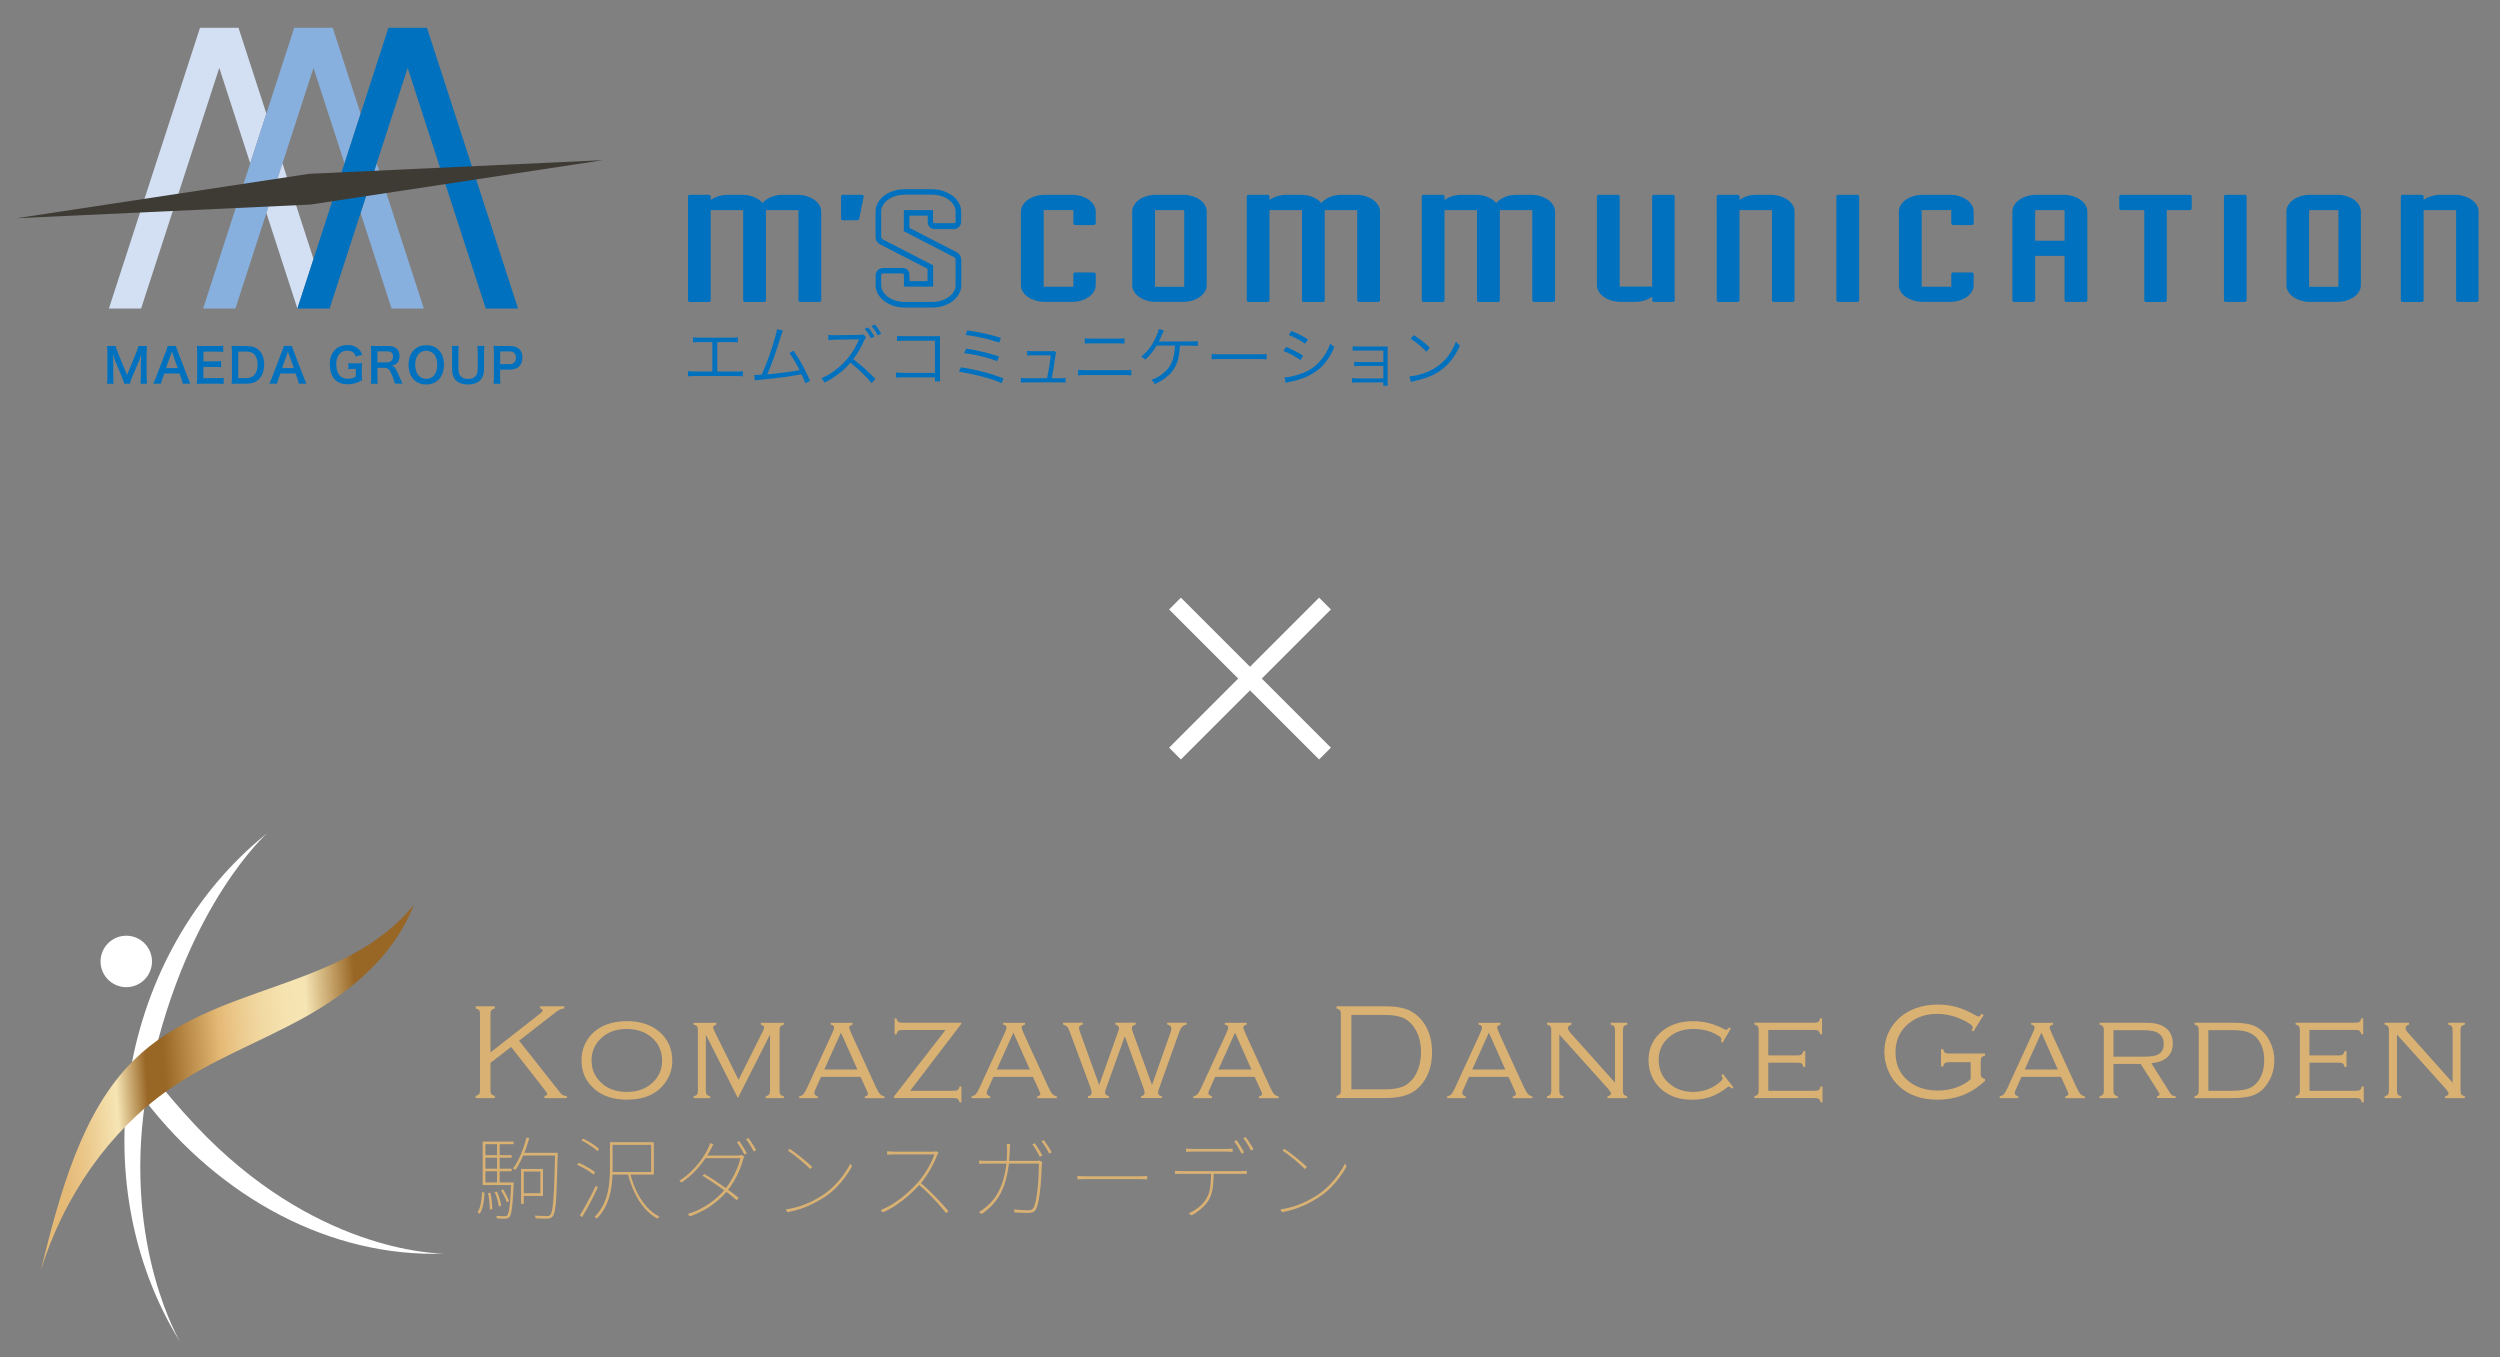 <?xml version="1.0" encoding="utf-8"?>
<!-- Generator: Adobe Illustrator 28.1.0, SVG Export Plug-In . SVG Version: 6.00 Build 0)  -->
<svg version="1.1" id="レイヤー_1" xmlns="http://www.w3.org/2000/svg" xmlns:xlink="http://www.w3.org/1999/xlink" x="0px"
	 y="0px" viewBox="0 0 450 244.28" style="enable-background:new 0 0 450 244.28;" xml:space="preserve">
<rect x="0" y="0" width="450" height="244.28" fill="#808080" stroke="none"/>
<style type="text/css">
	.st0{fill:#D3E0F3;}
	.st1{fill:#88B0DE;}
	.st2{fill:#0071BE;}
	.st3{fill:#3E3A34;}
	.st4{fill:none;stroke:#FFFFFF;stroke-width:3;stroke-miterlimit:10;}
	.st5{fill:#323333;}
	.st6{fill:#FFFFFF;}
	.st7{fill:url(#SVGID_1_);}
	.st8{fill:#D9B173;}
</style>
<g>
	<g>
		<polygon class="st0" points="42.93,5 36,5 19.6,55.54 25.4,55.54 39.47,12.22 45.04,29.4 47.95,20.46 		"/>
		<polygon class="st1" points="70.48,55.54 76.29,55.54 67.81,29.4 64.91,38.35 		"/>
		<polygon class="st1" points="59.89,5 52.96,5 36.56,55.54 42.37,55.54 56.43,12.22 62.01,29.41 64.91,20.46 		"/>
		<polygon class="st0" points="50.85,29.41 47.95,38.35 53.53,55.54 56.43,46.61 		"/>
		<polygon class="st2" points="76.85,5 69.92,5 56.43,46.61 53.53,55.54 59.33,55.54 73.38,12.22 87.44,55.54 93.25,55.54 		"/>
		<polygon class="st3" points="55.89,36.82 3,39.28 55.63,31.29 108.52,28.83 		"/>
	</g>
</g>
<g>
	<path class="st2" d="M147.69,54.27c-0.08,0.05-0.18,0.08-0.28,0.08h-3.3c-0.12,0-0.21-0.03-0.28-0.08
		c-0.07-0.06-0.11-0.12-0.11-0.19V37.82h-5.85v16.27c0,0.07-0.04,0.13-0.12,0.19c-0.08,0.05-0.17,0.08-0.29,0.08h-3.3
		c-0.12,0-0.21-0.03-0.28-0.08c-0.07-0.06-0.11-0.12-0.11-0.19V37.82h-5.84v16.27c0,0.07-0.04,0.13-0.12,0.19
		c-0.08,0.05-0.18,0.08-0.29,0.08h-3.3c-0.1,0-0.2-0.03-0.27-0.08c-0.08-0.06-0.11-0.12-0.11-0.19V35.33c0-0.07,0.03-0.13,0.11-0.19
		c0.08-0.06,0.17-0.08,0.27-0.08h3.3c0.12,0,0.21,0.02,0.29,0.08c0.07,0.06,0.12,0.13,0.12,0.19V36c0.4-0.29,0.87-0.52,1.41-0.69
		c0.53-0.17,1.12-0.25,1.76-0.25h2.39c0.8,0,1.53,0.13,2.2,0.4c0.67,0.27,1.18,0.63,1.55,1.09c0.4-0.46,0.93-0.82,1.57-1.09
		c0.65-0.27,1.38-0.4,2.19-0.4h2.43c0.61,0,1.18,0.08,1.71,0.23c0.53,0.16,0.99,0.38,1.4,0.65c0.4,0.28,0.72,0.6,0.94,0.97
		c0.23,0.37,0.34,0.76,0.34,1.18v15.99C147.82,54.15,147.78,54.21,147.69,54.27z"/>
	<path class="st2" d="M154.65,39.38c0,0.07-0.05,0.14-0.12,0.19c-0.09,0.05-0.18,0.08-0.28,0.08h-2.47c-0.1,0-0.19-0.03-0.27-0.08
		c-0.08-0.06-0.12-0.12-0.12-0.19v-4.05c0-0.07,0.04-0.13,0.12-0.19c0.08-0.06,0.17-0.08,0.27-0.08h3.26c0.12,0,0.22,0.02,0.31,0.08
		c0.09,0.06,0.13,0.13,0.13,0.19L154.65,39.38z"/>
	<path class="st2" d="M196.89,52.51c-0.23,0.37-0.54,0.69-0.93,0.96c-0.39,0.27-0.86,0.49-1.39,0.64c-0.53,0.16-1.1,0.23-1.7,0.23
		h-4.73c-0.6,0-1.16-0.07-1.69-0.23c-0.53-0.16-1-0.37-1.4-0.64c-0.4-0.27-0.71-0.59-0.94-0.95c-0.23-0.37-0.34-0.77-0.34-1.2V38.09
		c0-0.42,0.11-0.82,0.34-1.18c0.22-0.37,0.54-0.69,0.94-0.97c0.4-0.28,0.87-0.5,1.4-0.65c0.53-0.15,1.1-0.23,1.69-0.23h4.73
		c0.61,0,1.18,0.08,1.7,0.23c0.53,0.16,0.99,0.38,1.39,0.65c0.39,0.28,0.7,0.6,0.93,0.96c0.22,0.37,0.34,0.77,0.34,1.19v2.11
		c0,0.09-0.04,0.17-0.11,0.22c-0.07,0.06-0.17,0.09-0.28,0.09h-3.26c-0.11,0-0.21-0.03-0.28-0.09c-0.07-0.06-0.1-0.13-0.1-0.23
		v-2.38h-5.34v13.8h5.34v-2.3c0-0.07,0.03-0.13,0.1-0.19c0.07-0.06,0.17-0.08,0.28-0.08h3.26c0.11,0,0.21,0.03,0.28,0.08
		c0.07,0.05,0.11,0.12,0.11,0.19v1.99C197.23,51.75,197.11,52.15,196.89,52.51z"/>
	<path class="st2" d="M216.87,52.5c-0.23,0.37-0.54,0.69-0.92,0.96c-0.39,0.27-0.85,0.49-1.37,0.65s-1.09,0.23-1.7,0.23h-4.75
		c-0.61,0-1.18-0.07-1.7-0.23c-0.53-0.16-0.98-0.37-1.37-0.65c-0.39-0.27-0.7-0.59-0.92-0.96c-0.23-0.37-0.34-0.76-0.34-1.18V38.09
		c0-0.42,0.11-0.82,0.34-1.18c0.23-0.37,0.53-0.69,0.92-0.97c0.39-0.28,0.84-0.5,1.37-0.65c0.52-0.15,1.09-0.23,1.7-0.23h4.75
		c0.61,0,1.17,0.08,1.7,0.23c0.52,0.16,0.98,0.38,1.37,0.65c0.39,0.28,0.7,0.6,0.92,0.97c0.23,0.37,0.34,0.76,0.34,1.18v13.23
		C217.21,51.74,217.1,52.13,216.87,52.5z M213.16,37.82h-5.26v13.8h5.26V37.82z"/>
	<path class="st2" d="M248.26,54.27c-0.09,0.05-0.18,0.08-0.28,0.08h-3.3c-0.11,0-0.21-0.03-0.28-0.08
		c-0.07-0.06-0.11-0.12-0.11-0.19V37.82h-5.84v16.27c0,0.07-0.04,0.13-0.12,0.19c-0.08,0.05-0.17,0.08-0.29,0.08h-3.3
		c-0.11,0-0.21-0.03-0.28-0.08c-0.07-0.06-0.1-0.12-0.1-0.19V37.82h-5.85v16.27c0,0.07-0.04,0.13-0.11,0.19
		c-0.08,0.05-0.17,0.08-0.29,0.08h-3.3c-0.1,0-0.19-0.03-0.27-0.08c-0.08-0.06-0.12-0.12-0.12-0.19V35.33
		c0-0.07,0.04-0.13,0.12-0.19c0.08-0.06,0.17-0.08,0.27-0.08h3.3c0.12,0,0.21,0.02,0.29,0.08c0.08,0.06,0.11,0.13,0.11,0.19V36
		c0.4-0.29,0.87-0.52,1.41-0.69c0.54-0.17,1.12-0.25,1.76-0.25h2.39c0.8,0,1.54,0.13,2.21,0.4c0.67,0.27,1.18,0.63,1.54,1.09
		c0.4-0.46,0.93-0.82,1.57-1.09c0.65-0.27,1.39-0.4,2.2-0.4H244c0.61,0,1.18,0.08,1.71,0.23c0.53,0.16,1,0.38,1.4,0.65
		c0.4,0.28,0.72,0.6,0.95,0.97c0.22,0.37,0.34,0.76,0.34,1.18v15.99C248.39,54.15,248.35,54.21,248.26,54.27z"/>
	<path class="st2" d="M279.79,54.27c-0.09,0.05-0.18,0.08-0.28,0.08h-3.3c-0.12,0-0.21-0.03-0.29-0.08
		c-0.07-0.06-0.11-0.12-0.11-0.19V37.82h-5.84v16.27c0,0.07-0.04,0.13-0.12,0.19c-0.08,0.05-0.18,0.08-0.29,0.08h-3.31
		c-0.11,0-0.21-0.03-0.28-0.08c-0.07-0.06-0.11-0.12-0.11-0.19V37.82h-5.85v16.27c0,0.07-0.03,0.13-0.12,0.19
		c-0.08,0.05-0.17,0.08-0.29,0.08h-3.3c-0.1,0-0.19-0.03-0.27-0.08c-0.08-0.06-0.11-0.12-0.11-0.19V35.33
		c0-0.07,0.04-0.13,0.11-0.19c0.08-0.06,0.17-0.08,0.27-0.08h3.3c0.12,0,0.21,0.02,0.29,0.08c0.08,0.06,0.12,0.13,0.12,0.19V36
		c0.41-0.29,0.87-0.52,1.41-0.69c0.54-0.17,1.12-0.25,1.75-0.25h2.39c0.8,0,1.54,0.13,2.21,0.4c0.67,0.27,1.18,0.63,1.54,1.09
		c0.4-0.46,0.93-0.82,1.58-1.09c0.64-0.27,1.38-0.4,2.19-0.4h2.43c0.61,0,1.18,0.08,1.71,0.23c0.53,0.16,1,0.38,1.4,0.65
		c0.4,0.28,0.71,0.6,0.95,0.97c0.22,0.37,0.34,0.76,0.34,1.18v15.99C279.91,54.15,279.87,54.21,279.79,54.27z"/>
	<path class="st2" d="M301.34,54.27c-0.08,0.05-0.18,0.08-0.3,0.08h-3.26c-0.12,0-0.21-0.03-0.28-0.08c-0.07-0.06-0.1-0.12-0.1-0.19
		V53.4c-0.4,0.29-0.88,0.52-1.43,0.69c-0.55,0.17-1.12,0.25-1.72,0.25h-2.42c-0.61,0-1.18-0.07-1.72-0.23
		c-0.53-0.16-0.99-0.37-1.39-0.65c-0.39-0.27-0.71-0.59-0.93-0.96c-0.23-0.37-0.34-0.76-0.34-1.18V35.33c0-0.07,0.04-0.13,0.11-0.19
		c0.08-0.06,0.17-0.08,0.27-0.08h3.26c0.15,0,0.25,0.02,0.34,0.08c0.08,0.06,0.11,0.13,0.11,0.19v16.26h5.85V35.33
		c0-0.07,0.03-0.13,0.1-0.19c0.07-0.06,0.16-0.08,0.28-0.08h3.26c0.12,0,0.22,0.02,0.3,0.08c0.08,0.06,0.11,0.13,0.11,0.19v18.75
		C301.45,54.15,301.41,54.21,301.34,54.27z"/>
	<path class="st2" d="M322.88,54.27c-0.08,0.05-0.17,0.08-0.29,0.08h-3.25c-0.11,0-0.21-0.03-0.28-0.08
		c-0.07-0.06-0.11-0.12-0.11-0.19V37.82h-5.84v16.27c0,0.07-0.04,0.13-0.13,0.19c-0.09,0.05-0.19,0.08-0.31,0.08h-3.27
		c-0.1,0-0.19-0.03-0.27-0.08c-0.08-0.06-0.12-0.12-0.12-0.19V35.33c0-0.07,0.04-0.13,0.12-0.19c0.07-0.06,0.17-0.08,0.27-0.08h3.27
		c0.12,0,0.22,0.02,0.31,0.08c0.09,0.06,0.13,0.13,0.13,0.19V36c0.37-0.29,0.83-0.52,1.38-0.69c0.54-0.17,1.12-0.25,1.75-0.25h2.39
		c0.61,0,1.18,0.08,1.71,0.23c0.53,0.16,1,0.38,1.4,0.65c0.4,0.28,0.72,0.6,0.94,0.97c0.23,0.37,0.34,0.76,0.34,1.18v15.99
		C323,54.15,322.96,54.21,322.88,54.27z"/>
	<path class="st2" d="M334.53,54.27c-0.08,0.05-0.17,0.08-0.29,0.08h-3.3c-0.1,0-0.2-0.03-0.27-0.08c-0.08-0.06-0.12-0.12-0.12-0.19
		V35.33c0-0.07,0.04-0.13,0.12-0.19c0.08-0.06,0.17-0.08,0.27-0.08h3.3c0.12,0,0.21,0.02,0.29,0.08c0.08,0.06,0.12,0.13,0.12,0.19
		v18.75C334.65,54.15,334.61,54.21,334.53,54.27z"/>
	<path class="st2" d="M354.92,52.51c-0.23,0.37-0.54,0.69-0.93,0.96c-0.4,0.27-0.86,0.49-1.39,0.64c-0.53,0.16-1.09,0.23-1.7,0.23
		h-4.73c-0.6,0-1.16-0.07-1.69-0.23c-0.53-0.16-1-0.37-1.4-0.64c-0.41-0.27-0.72-0.59-0.94-0.95c-0.23-0.37-0.34-0.77-0.34-1.2
		V38.09c0-0.42,0.11-0.82,0.34-1.18c0.22-0.37,0.54-0.69,0.94-0.97c0.4-0.28,0.87-0.5,1.4-0.65c0.53-0.15,1.1-0.23,1.69-0.23h4.73
		c0.61,0,1.18,0.08,1.7,0.23c0.53,0.16,0.99,0.38,1.39,0.65c0.39,0.28,0.7,0.6,0.93,0.96c0.22,0.37,0.34,0.77,0.34,1.19v2.11
		c0,0.09-0.04,0.17-0.1,0.22c-0.07,0.06-0.17,0.09-0.29,0.09h-3.25c-0.12,0-0.21-0.03-0.28-0.09c-0.07-0.06-0.11-0.13-0.11-0.23
		v-2.38h-5.33v13.8h5.33v-2.3c0-0.07,0.04-0.13,0.11-0.19c0.07-0.06,0.17-0.08,0.28-0.08h3.25c0.12,0,0.21,0.03,0.29,0.08
		c0.07,0.05,0.1,0.12,0.1,0.19v1.99C355.26,51.75,355.15,52.15,354.92,52.51z"/>
	<path class="st2" d="M375.61,54.27c-0.07,0.05-0.17,0.08-0.29,0.08H372c-0.12,0-0.21-0.03-0.28-0.08c-0.07-0.06-0.1-0.12-0.1-0.19
		v-8.03h-5.29v8.03c0,0.07-0.05,0.13-0.14,0.19c-0.09,0.05-0.2,0.08-0.31,0.08h-3.26c-0.11,0-0.19-0.03-0.28-0.08
		c-0.08-0.06-0.11-0.12-0.11-0.19V38.09c0-0.42,0.11-0.82,0.34-1.18c0.23-0.37,0.54-0.69,0.94-0.97c0.39-0.28,0.86-0.5,1.39-0.65
		c0.53-0.15,1.1-0.23,1.71-0.23h4.73c0.61,0,1.18,0.08,1.71,0.23c0.53,0.16,0.99,0.38,1.39,0.65c0.4,0.28,0.71,0.6,0.94,0.97
		c0.23,0.37,0.34,0.76,0.34,1.18v15.99C375.71,54.15,375.68,54.21,375.61,54.27z M371.62,37.82h-5.29v5.51h5.29V37.82z"/>
	<path class="st2" d="M394.4,37.73c-0.08,0.06-0.17,0.09-0.28,0.09h-4.1v16.27c0,0.07-0.03,0.13-0.11,0.19
		c-0.07,0.05-0.17,0.08-0.3,0.08h-3.25c-0.12,0-0.21-0.03-0.28-0.08c-0.07-0.06-0.11-0.12-0.11-0.19V37.82h-4.1
		c-0.1,0-0.2-0.03-0.28-0.09c-0.08-0.06-0.13-0.13-0.13-0.21v-2.18c0-0.07,0.04-0.13,0.13-0.19c0.08-0.06,0.18-0.08,0.28-0.08h12.25
		c0.1,0,0.2,0.02,0.28,0.08c0.07,0.06,0.11,0.13,0.11,0.19v2.18C394.51,37.6,394.47,37.67,394.4,37.73z"/>
	<path class="st2" d="M404.28,54.27c-0.08,0.05-0.18,0.08-0.29,0.08h-3.3c-0.11,0-0.19-0.03-0.27-0.08
		c-0.08-0.06-0.11-0.12-0.11-0.19V35.33c0-0.07,0.04-0.13,0.11-0.19c0.08-0.06,0.17-0.08,0.27-0.08h3.3c0.11,0,0.21,0.02,0.29,0.08
		c0.08,0.06,0.11,0.13,0.11,0.19v18.75C404.39,54.15,404.36,54.21,404.28,54.27z"/>
	<path class="st2" d="M424.62,52.5c-0.22,0.37-0.54,0.69-0.92,0.96c-0.39,0.27-0.85,0.49-1.37,0.65c-0.52,0.16-1.09,0.23-1.7,0.23
		h-4.75c-0.61,0-1.18-0.07-1.7-0.23c-0.52-0.16-0.98-0.37-1.37-0.65c-0.39-0.27-0.69-0.59-0.92-0.96c-0.23-0.37-0.34-0.76-0.34-1.18
		V38.09c0-0.42,0.11-0.82,0.34-1.18c0.23-0.37,0.53-0.69,0.92-0.97c0.39-0.28,0.85-0.5,1.37-0.65c0.53-0.15,1.09-0.23,1.7-0.23h4.75
		c0.61,0,1.17,0.08,1.7,0.23c0.52,0.16,0.98,0.38,1.37,0.65c0.38,0.28,0.7,0.6,0.92,0.97c0.22,0.37,0.34,0.76,0.34,1.18v13.23
		C424.96,51.74,424.84,52.13,424.62,52.5z M420.91,37.82h-5.27v13.8h5.27V37.82z"/>
	<path class="st2" d="M446.03,54.27c-0.08,0.05-0.17,0.08-0.29,0.08h-3.25c-0.12,0-0.21-0.03-0.28-0.08
		c-0.07-0.06-0.11-0.12-0.11-0.19V37.82h-5.85v16.27c0,0.07-0.04,0.13-0.13,0.19c-0.09,0.05-0.19,0.08-0.31,0.08h-3.27
		c-0.1,0-0.19-0.03-0.27-0.08c-0.08-0.06-0.12-0.12-0.12-0.19V35.33c0-0.07,0.04-0.13,0.12-0.19c0.08-0.06,0.17-0.08,0.27-0.08h3.27
		c0.12,0,0.22,0.02,0.31,0.08c0.09,0.06,0.13,0.13,0.13,0.19V36c0.37-0.29,0.84-0.52,1.38-0.69c0.54-0.17,1.12-0.25,1.75-0.25h2.39
		c0.6,0,1.17,0.08,1.7,0.23c0.53,0.16,1,0.38,1.4,0.65c0.39,0.28,0.71,0.6,0.93,0.97c0.23,0.37,0.34,0.76,0.34,1.18v15.99
		C446.15,54.15,446.11,54.21,446.03,54.27z"/>
	<g>
		<path class="st2" d="M172.16,45.38c-0.95-0.49-8.47-4.37-8.47-4.37v-2.2h3.26h0.04c0,0,0,0.07,0,1.07c0,0.99,0.63,1.37,1.37,1.37
			c0.73,0,2.49,0,3.32,0c0.83,0,1.33-0.72,1.33-1.33v-1.83c0-0.6-0.17-1.19-0.49-1.7c-0.3-0.48-0.69-0.9-1.19-1.25
			c0,0-1.06-0.63-1.67-0.81c-0.63-0.18-1.29-0.27-1.99-0.27h-4.75c-0.7,0-1.36,0.09-1.98,0.27c-0.62,0.19-1.18,0.45-1.66,0.8
			c-0.49,0.35-0.89,0.77-1.19,1.25c-0.32,0.52-0.5,1.12-0.49,1.71c0,0,0,3.83,0,4.55c0,0.72,0.44,1.15,0.82,1.35
			c0.38,0.2,8.54,4.39,8.54,4.39v2.22h-3.26c0,0,0-0.53,0-1.09c0-0.57-0.23-1.27-1.35-1.27c-1.12,0-2.27,0-3.33,0
			c-1.07,0-1.41,0.9-1.41,1.27v1.82c-0.01,0.6,0.17,1.2,0.49,1.71c0.31,0.5,0.72,0.92,1.2,1.26c0.49,0.34,1.05,0.6,1.65,0.79l0.01,0
			c0.63,0.19,1.29,0.27,1.98,0.27h4.75c0.69,0,1.36-0.08,1.99-0.27c0.62-0.19,1.17-0.45,1.66-0.79c0.49-0.34,0.89-0.77,1.2-1.25
			l0-0.01c0.32-0.51,0.49-1.1,0.49-1.71c0,0,0-4.13,0-4.33C173.01,46.78,173.11,45.87,172.16,45.38z M172.01,51.32
			c0,0.42-0.11,0.82-0.34,1.19c-0.23,0.37-0.53,0.69-0.92,0.96c-0.39,0.27-0.84,0.49-1.36,0.65c-0.52,0.16-1.09,0.23-1.7,0.23h-4.75
			c-0.61,0-1.17-0.07-1.7-0.23c-0.52-0.16-0.98-0.37-1.37-0.65c-0.38-0.28-0.69-0.6-0.92-0.97c-0.23-0.37-0.34-0.76-0.34-1.19v-1.82
			c0-0.09,0.04-0.16,0.13-0.21c0.09-0.05,0.18-0.07,0.28-0.07h3.26c0.11,0,0.22,0.02,0.3,0.07c0.08,0.05,0.13,0.12,0.13,0.21v2.1
			h5.26v-3.83l-9.08-4.67c-0.07-0.05-0.13-0.12-0.19-0.21c-0.06-0.08-0.09-0.17-0.09-0.25v-4.55c0-0.42,0.11-0.82,0.34-1.18
			c0.23-0.37,0.54-0.69,0.92-0.97c0.39-0.28,0.85-0.5,1.37-0.66c0.53-0.15,1.09-0.23,1.7-0.23h4.75c0.61,0,1.18,0.08,1.7,0.23
			c0.52,0.16,0.98,0.38,1.36,0.66c0.4,0.28,0.69,0.6,0.92,0.97c0.23,0.37,0.34,0.77,0.34,1.18v1.83c0,0.18-0.13,0.27-0.39,0.27
			h-3.26c-0.11,0-0.21-0.02-0.29-0.07c-0.08-0.05-0.12-0.12-0.12-0.19v-2.1h-5.26v3.8l9.01,4.65c0.21,0.12,0.31,0.28,0.31,0.47
			V51.32z"/>
	</g>
</g>
<g>
	<path class="st2" d="M129.11,66.88h3.21c0.72,0,0.97-0.01,1.4-0.07v0.93c-0.41-0.05-0.75-0.06-1.39-0.06h-7.11
		c-0.62,0-0.97,0.01-1.38,0.06V66.8c0.43,0.06,0.68,0.07,1.39,0.07h2.99v-5.3h-2.08c-0.65,0-0.98,0.01-1.39,0.06v-0.92
		c0.42,0.06,0.71,0.07,1.4,0.07h5.26c0.69,0,0.98-0.01,1.4-0.07v0.92c-0.41-0.05-0.74-0.06-1.39-0.06h-2.31V66.88z"/>
	<path class="st2" d="M140.92,59.52c-0.12,0.23-0.2,0.47-0.32,0.86c-0.87,2.87-1.69,5.17-2.49,7c1.59-0.11,4.41-0.48,5.82-0.75
		c-0.63-1.26-1.26-2.29-1.84-3.1l0.74-0.41c0.96,1.32,2.16,3.48,2.98,5.41l-0.84,0.45c-0.26-0.68-0.43-1.07-0.71-1.62
		c-2.01,0.4-4.39,0.72-7.36,0.99c-0.45,0.04-0.79,0.08-1.02,0.13l-0.12-0.99c0.28,0.01,0.28,0.01,0.33,0.01
		c0.08,0,0.74-0.04,1.02-0.06c0.74-1.68,1.22-2.95,1.81-4.74c0.59-1.81,0.85-2.77,0.95-3.45L140.92,59.52z"/>
	<path class="st2" d="M156.89,68.98c-0.95-1.2-2.3-2.5-3.83-3.7c-0.84,0.97-1.42,1.51-2.29,2.14c-0.83,0.61-1.46,0.99-2.35,1.45
		c-0.19-0.37-0.29-0.5-0.59-0.79c0.92-0.37,1.51-0.71,2.43-1.39c1.92-1.41,3.4-3.29,4.27-5.4c0.02-0.07,0.04-0.08,0.06-0.14
		c0.02-0.04,0.02-0.04,0.04-0.08c-0.11,0.01-0.14,0.01-0.29,0.01l-4,0.06c-0.54,0.01-0.89,0.04-1.23,0.1l-0.02-0.97
		c0.32,0.06,0.54,0.07,0.95,0.07c0.04,0,0.14,0,0.31,0l4.27-0.06c0.42,0,0.56-0.02,0.77-0.1l0.5,0.53c-0.12,0.13-0.2,0.28-0.34,0.57
		c-0.67,1.48-1.23,2.44-1.98,3.36c1.57,1.2,2.62,2.14,3.99,3.58L156.89,68.98z M156.26,58.94c0.49,0.57,0.72,0.91,1.14,1.64
		l-0.63,0.31c-0.34-0.65-0.66-1.14-1.14-1.69L156.26,58.94z M157.48,58.42c0.49,0.57,0.72,0.91,1.14,1.64l-0.63,0.31
		c-0.33-0.65-0.66-1.14-1.14-1.68L157.48,58.42z"/>
	<path class="st2" d="M162.56,67.93c-0.97,0.01-0.97,0.01-1.28,0.05v-0.95c0.4,0.07,0.56,0.08,1.31,0.08h5.7v-5.78h-5.45
		c-0.72,0-0.97,0.01-1.38,0.06v-0.96c0.42,0.07,0.6,0.08,1.38,0.08h5.75c0.16,0,0.32-0.01,0.62-0.02c-0.02,0.3-0.02,0.5-0.02,0.93
		v6.13c0,0.44,0.02,0.87,0.06,1.09h-0.96v-0.72H162.56z"/>
	<path class="st2" d="M172.98,66.11c3.03,0.49,5.11,1.04,7.65,2l-0.34,0.87c-1.13-0.53-2.11-0.85-4.06-1.34
		c-1.45-0.36-2.42-0.55-3.62-0.73L172.98,66.11z M173.91,62.75c2.01,0.31,3.77,0.73,5.9,1.4l-0.31,0.86
		c-1.69-0.65-3.8-1.16-5.94-1.46L173.91,62.75z M174.13,59.48c1.99,0.26,3.82,0.66,6.03,1.32l-0.31,0.87
		c-1.57-0.57-4.08-1.15-6.07-1.39L174.13,59.48z"/>
	<path class="st2" d="M190.72,68.08c0.56,0,0.77-0.01,1.08-0.07v0.87c-0.29-0.05-0.6-0.06-1.09-0.06h-5.87
		c-0.51,0-0.8,0.01-1.09,0.06v-0.87c0.32,0.06,0.51,0.07,1.08,0.07h3.64c0.28-1.28,0.55-3.04,0.66-4.12h-3.2
		c-0.68,0-0.74,0-1.05,0.05v-0.86c0.29,0.05,0.6,0.07,1.07,0.07h3.21c0.29,0,0.4-0.01,0.56-0.08l0.4,0.35
		c-0.1,0.2-0.11,0.24-0.19,0.84c-0.28,1.9-0.37,2.5-0.62,3.76H190.72z"/>
	<path class="st2" d="M194.06,66.56c0.43,0.06,0.68,0.07,1.39,0.07h6.79c0.71,0,0.96-0.01,1.39-0.07v1.01
		c-0.4-0.05-0.74-0.06-1.38-0.06h-6.81c-0.63,0-0.97,0.01-1.38,0.06V66.56z M195.27,60.88c0.4,0.06,0.66,0.07,1.28,0.07h4.57
		c0.62,0,0.89-0.01,1.28-0.07v0.97c-0.36-0.04-0.68-0.05-1.27-0.05h-4.6c-0.59,0-0.91,0.01-1.27,0.05V60.88z"/>
	<path class="st2" d="M212.39,62.22c-0.13,1.76-0.26,2.48-0.65,3.36c-0.43,0.98-1.11,1.82-2.05,2.51c-0.5,0.37-0.97,0.63-1.84,1.07
		c-0.17-0.37-0.28-0.51-0.59-0.77c1.04-0.39,1.8-0.85,2.53-1.56c1.1-1.05,1.6-2.39,1.71-4.62h-3.3c-0.68,1.09-1.22,1.75-2.08,2.54
		c-0.22-0.28-0.32-0.36-0.71-0.56c1.1-0.87,1.89-1.89,2.56-3.3c0.36-0.77,0.51-1.19,0.61-1.68l0.91,0.29
		c-0.11,0.22-0.14,0.28-0.3,0.66c-0.28,0.63-0.48,1.08-0.62,1.31c0.19-0.01,0.19-0.01,5.57-0.01c0.75,0,0.98-0.01,1.47-0.07v0.87
		c-0.32-0.02-0.32-0.02-1.48-0.04H212.39z"/>
	<path class="st2" d="M218.1,63.7c0.35,0.06,0.67,0.07,1.48,0.07h6.96c0.89,0,1.08-0.01,1.45-0.06v0.97
		c-0.38-0.04-0.66-0.05-1.46-0.05h-6.94c-0.87,0-1.13,0.01-1.48,0.05V63.7z"/>
	<path class="st2" d="M231.51,62.45c1.14,0.47,2,0.91,3.04,1.57l-0.47,0.8c-0.87-0.63-1.96-1.23-3.05-1.64L231.51,62.45z
		 M231.2,67.92c0.78,0,2.02-0.29,3.22-0.74c1.48-0.56,2.62-1.41,3.59-2.67c0.67-0.87,1.07-1.63,1.44-2.68
		c0.3,0.31,0.42,0.42,0.74,0.63c-1.04,2.49-2.5,4.12-4.61,5.16c-0.84,0.42-2.05,0.83-3.03,1.03c-0.19,0.04-0.41,0.08-0.65,0.13
		c-0.24,0.05-0.29,0.07-0.47,0.13L231.2,67.92z M232.45,59.58c1.17,0.48,1.95,0.87,2.97,1.51l-0.49,0.8
		c-0.83-0.61-2.07-1.28-2.95-1.58L232.45,59.58z"/>
	<path class="st2" d="M244.4,68.84c-0.65,0-0.74,0-1.04,0.05v-0.84c0.29,0.05,0.6,0.07,1.04,0.07h4.6v-2.25h-4.21
		c-0.63,0-0.73,0-1.03,0.05V65.1c0.29,0.05,0.57,0.07,1.04,0.07h4.2v-2.08h-4.48c-0.63,0-0.74,0-1.04,0.05v-0.83
		c0.29,0.05,0.57,0.07,1.04,0.07h4.45c0.38,0,0.6-0.01,0.81-0.02c-0.01,0.31-0.01,0.5-0.01,0.92v5.41c0,0.38,0.01,0.54,0.05,0.74
		h-0.83v-0.6H244.4z"/>
	<path class="st2" d="M253.71,67.75c0.93-0.04,2.37-0.41,3.48-0.92c2.31-1.03,3.92-2.79,4.88-5.33c0.28,0.37,0.39,0.48,0.73,0.71
		c-0.96,2.08-2.07,3.48-3.65,4.57c-1.23,0.84-2.47,1.33-4.47,1.78c-0.32,0.07-0.42,0.1-0.72,0.19L253.71,67.75z M254.48,60.33
		c1.28,0.81,2.02,1.4,2.89,2.25l-0.62,0.74c-0.86-0.93-1.81-1.71-2.85-2.35L254.48,60.33z"/>
</g>
<g>
	<path class="st2" d="M22.35,69.06c-0.04-0.27-0.18-0.67-0.38-1.15l-1.23-2.93c-0.16-0.38-0.24-0.61-0.43-1.3
		c0.03,0.45,0.07,1.15,0.07,1.34v2.8c0,0.59,0.02,0.91,0.07,1.25h-1.19c0.05-0.34,0.07-0.67,0.07-1.25v-4.28
		c0-0.55-0.02-0.91-0.07-1.26h1.56c0.06,0.3,0.17,0.66,0.32,1.01l1.73,4.23l1.72-4.23c0.17-0.42,0.25-0.69,0.31-1.01h1.57
		c-0.05,0.41-0.07,0.69-0.07,1.26v4.28c0,0.62,0.02,0.93,0.07,1.25h-1.19c0.05-0.35,0.07-0.66,0.07-1.25v-2.83
		c0.03-0.74,0.06-1.18,0.07-1.3c-0.11,0.46-0.27,0.94-0.39,1.25l-1.28,3c-0.17,0.4-0.32,0.88-0.38,1.13H22.35z"/>
	<path class="st2" d="M32.89,69.06c-0.05-0.28-0.14-0.65-0.24-0.9l-0.34-0.93h-2.73l-0.34,0.93c-0.15,0.41-0.19,0.54-0.26,0.9h-1.4
		c0.13-0.23,0.3-0.61,0.45-1.01l1.88-4.92c0.16-0.43,0.23-0.64,0.27-0.86h1.48c0.04,0.2,0.09,0.34,0.29,0.86l1.89,4.92
		c0.21,0.55,0.32,0.78,0.43,1.01H32.89z M31.09,63.73c-0.03-0.09-0.06-0.2-0.15-0.48c-0.14,0.4-0.14,0.4-0.16,0.48l-0.89,2.52H32
		L31.09,63.73z"/>
	<path class="st2" d="M40.26,69.12c-0.31-0.04-0.58-0.06-1.1-0.06H36.5c-0.51,0-0.74,0.01-1.08,0.03c0.05-0.34,0.07-0.62,0.07-1.13
		v-4.61c0-0.44-0.02-0.7-0.07-1.1c0.34,0.02,0.56,0.03,1.08,0.03h2.58c0.43,0,0.71-0.02,1.1-0.06v1.13c-0.32-0.04-0.6-0.06-1.1-0.06
		h-2.46v1.76h2.07c0.44,0,0.73-0.02,1.11-0.06v1.12c-0.35-0.05-0.58-0.06-1.11-0.06h-2.08v2.01h2.56c0.48,0,0.72-0.02,1.09-0.06
		V69.12z"/>
	<path class="st2" d="M41.75,63.36c0-0.48-0.02-0.73-0.07-1.11c0.34,0.02,0.55,0.03,1.08,0.03h1.54c1.07,0,1.76,0.22,2.3,0.75
		c0.62,0.59,0.95,1.48,0.95,2.58c0,1.16-0.34,2.08-1.01,2.71c-0.55,0.51-1.23,0.74-2.23,0.74h-1.55c-0.52,0-0.73,0.01-1.08,0.03
		c0.05-0.35,0.07-0.61,0.07-1.13V63.36z M44.24,68.06c0.7,0,1.15-0.16,1.51-0.55c0.41-0.43,0.62-1.09,0.62-1.89
		c0-0.81-0.2-1.42-0.59-1.83c-0.35-0.37-0.79-0.51-1.54-0.51h-1.36v4.78H44.24z"/>
	<path class="st2" d="M53.78,69.06c-0.05-0.28-0.14-0.65-0.24-0.9l-0.34-0.93h-2.73l-0.34,0.93c-0.15,0.41-0.19,0.54-0.26,0.9h-1.4
		c0.13-0.23,0.3-0.61,0.45-1.01l1.88-4.92c0.16-0.43,0.23-0.64,0.27-0.86h1.48c0.04,0.2,0.09,0.34,0.29,0.86l1.89,4.92
		c0.21,0.55,0.32,0.78,0.43,1.01H53.78z M51.98,63.73c-0.03-0.09-0.06-0.2-0.15-0.48c-0.14,0.4-0.14,0.4-0.16,0.48l-0.89,2.52h2.12
		L51.98,63.73z"/>
	<path class="st2" d="M65.13,67.31c0,0.5,0.01,0.73,0.06,1.11c-0.61,0.33-0.91,0.47-1.36,0.59c-0.38,0.1-0.84,0.16-1.25,0.16
		c-1.07,0-1.88-0.33-2.42-0.98c-0.52-0.61-0.8-1.54-0.8-2.59c0-1.36,0.48-2.4,1.36-2.99c0.53-0.35,1.11-0.5,1.89-0.5
		c0.78,0,1.48,0.26,1.96,0.73c0.3,0.29,0.45,0.54,0.63,1.01l-1.17,0.32c-0.28-0.78-0.69-1.05-1.57-1.05c-0.5,0-0.97,0.19-1.3,0.52
		c-0.43,0.44-0.63,1.07-0.63,1.94c0,0.88,0.2,1.54,0.58,2c0.35,0.41,0.81,0.59,1.48,0.59c0.58,0,1.01-0.11,1.45-0.38v-1.39h-0.46
		c-0.44,0-0.61,0.01-0.87,0.05v-1.1c0.31,0.04,0.49,0.05,1.02,0.05h0.44c0.39,0,0.64-0.01,1.01-0.03c-0.04,0.32-0.06,0.58-0.06,1.06
		V67.31z"/>
	<path class="st2" d="M71.07,69.06c-0.02-0.2-0.16-0.64-0.44-1.36c-0.46-1.18-0.76-1.49-1.42-1.49h-1.27v1.74
		c0,0.51,0.02,0.78,0.07,1.12h-1.27c0.05-0.36,0.07-0.59,0.07-1.11v-4.6c0-0.45-0.02-0.71-0.07-1.11c0.36,0.02,0.62,0.03,1.09,0.03
		h2.05c1.3,0,2.04,0.65,2.04,1.77c0,0.55-0.14,0.97-0.44,1.27c-0.24,0.25-0.46,0.36-0.95,0.49c0.54,0.17,0.7,0.41,1.54,2.4
		c0.07,0.15,0.28,0.61,0.4,0.84H71.07z M69.66,65.23c0.32,0,0.61-0.11,0.81-0.31c0.18-0.18,0.27-0.43,0.27-0.75
		c0-0.61-0.35-0.93-1.05-0.93h-1.75v1.99H69.66z"/>
	<path class="st2" d="M78.95,62.99c0.62,0.62,0.96,1.55,0.96,2.66c0,2.16-1.25,3.56-3.19,3.56s-3.18-1.39-3.18-3.56
		c0-1.1,0.34-2.05,0.97-2.66c0.59-0.58,1.3-0.85,2.2-0.85C77.65,62.14,78.37,62.41,78.95,62.99z M78.71,65.65
		c0-0.86-0.24-1.55-0.67-1.99c-0.35-0.34-0.8-0.52-1.31-0.52c-1.23,0-2,0.97-2,2.52c0,0.85,0.25,1.57,0.69,2.01
		c0.35,0.34,0.8,0.52,1.32,0.52C77.96,68.19,78.71,67.22,78.71,65.65z"/>
	<path class="st2" d="M87.2,62.27c-0.05,0.32-0.07,0.62-0.07,1.16v3.03c0,1.77-1.05,2.75-2.91,2.75c-0.95,0-1.73-0.29-2.2-0.8
		c-0.44-0.47-0.64-1.11-0.64-1.96v-3.01c0-0.53-0.02-0.86-0.07-1.17h1.27c-0.05,0.29-0.07,0.61-0.07,1.17v3.01
		c0,1.15,0.6,1.76,1.75,1.76c1.14,0,1.73-0.61,1.73-1.77v-3c0-0.55-0.02-0.85-0.07-1.17H87.2z"/>
	<path class="st2" d="M88.83,69.06c0.05-0.34,0.07-0.64,0.07-1.1v-4.61c0-0.41-0.02-0.72-0.07-1.1c0.37,0.02,0.63,0.03,1.08,0.03
		h1.78c0.83,0,1.41,0.2,1.82,0.61c0.35,0.34,0.53,0.85,0.53,1.47c0,0.65-0.2,1.18-0.57,1.57c-0.42,0.42-1,0.61-1.82,0.61h-1.63v1.42
		c0,0.46,0.02,0.78,0.07,1.11H88.83z M91.66,65.55c0.78,0,1.21-0.42,1.21-1.17c0-0.34-0.09-0.62-0.28-0.82
		c-0.2-0.21-0.48-0.31-0.93-0.31h-1.63v2.29H91.66z"/>
</g>
<line class="st4" x1="211.5" y1="108.64" x2="238.5" y2="135.64"/>
<line class="st4" x1="238.5" y1="108.64" x2="211.5" y2="135.64"/>
<g>
	<g>
		<g>
			<g>
				<g>
					<path class="st5" d="M80.01,225.65c0.09,0,0.15,0,0.15,0C80.11,225.66,80.06,225.65,80.01,225.65z"/>
					<path class="st6" d="M80.01,225.65c-1.87-0.01-23.68-0.56-44.84-23.09c-3.04-3.23-5.72-6.42-8.09-9.52
						c0.06-0.28,0.11-0.56,0.17-0.85c6.6-29.73,20.9-42.26,20.9-42.26c-26.8,21.42-33.82,62.47-15.68,91.7
						c0,0-10.26-17.12-6.32-43.51C39.56,215.48,59.3,226.39,80.01,225.65z"/>
				</g>
				<circle class="st6" cx="22.73" cy="173.06" r="4.63"/>
			</g>
			<linearGradient id="SVGID_1_" gradientUnits="userSpaceOnUse" x1="10.712" y1="197.84" x2="65.064" y2="194.143">
				<stop  offset="0" style="stop-color:#E5B976"/>
				<stop  offset="0.068" style="stop-color:#EAC688"/>
				<stop  offset="0.189" style="stop-color:#F6E5B4"/>
				<stop  offset="0.293" style="stop-color:#986625"/>
				<stop  offset="0.352" style="stop-color:#986625"/>
				<stop  offset="0.543" style="stop-color:#E5B976"/>
				<stop  offset="0.601" style="stop-color:#EBC88B"/>
				<stop  offset="0.68" style="stop-color:#F1D8A1"/>
				<stop  offset="0.758" style="stop-color:#F5E2AF"/>
				<stop  offset="0.833" style="stop-color:#F6E5B4"/>
				<stop  offset="1" style="stop-color:#986625"/>
			</linearGradient>
			<path class="st7" d="M24.1,190.82c-9.45,9.29-13.31,23.96-16.77,37.88c4.21-13.52,12.41-25.13,23.01-32.55
				c7.67-5.37,16.41-8.54,24.52-13.05c8.11-4.51,15.9-10.79,19.64-20.22C61.69,178.54,38.32,176.83,24.1,190.82z"/>
		</g>
		<g>
			<g>
				<g>
					<path class="st8" d="M88.29,191.31v4.92c0,0.33,0.05,0.57,0.16,0.71c0.1,0.14,0.31,0.25,0.62,0.33v0.39h-3.45v-0.39
						c0.31-0.08,0.51-0.19,0.62-0.33c0.1-0.14,0.16-0.38,0.16-0.71v-13.67c0-0.34-0.05-0.58-0.16-0.72
						c-0.1-0.14-0.31-0.25-0.62-0.32v-0.39h3.45v0.39c-0.31,0.08-0.51,0.19-0.62,0.33s-0.16,0.38-0.16,0.71v6.87l8.92-6.98
						c0.31-0.24,0.47-0.44,0.47-0.59c0-0.18-0.15-0.29-0.46-0.34v-0.39h4.36v0.39c-0.48,0.03-0.96,0.23-1.43,0.59l-6.72,5.21
						l7.4,9.36c0.18,0.23,0.34,0.38,0.5,0.46c0.15,0.08,0.39,0.12,0.7,0.14v0.39h-4.03v-0.39c0.35-0.08,0.52-0.2,0.52-0.35
						c0-0.1-0.18-0.38-0.53-0.83l-5.99-7.65L88.29,191.31z"/>
					<path class="st8" d="M112.81,183.8c2.41,0,4.36,0.63,5.84,1.89c1.57,1.33,2.36,3.09,2.36,5.28c0,1.36-0.39,2.62-1.16,3.75
						c-1.46,2.15-3.8,3.22-7.01,3.22c-2.4,0-4.34-0.63-5.81-1.89c-1.57-1.34-2.36-3.07-2.36-5.18c0-1.43,0.38-2.71,1.15-3.85
						c0.82-1.2,1.96-2.08,3.43-2.63C110.25,184.02,111.44,183.82,112.81,183.8z M112.81,185.21c-1.97,0-3.56,0.61-4.76,1.82
						c-1.05,1.05-1.57,2.33-1.57,3.85c0,1.52,0.52,2.8,1.57,3.85c1.2,1.21,2.8,1.82,4.78,1.82s3.58-0.61,4.78-1.82
						c1.05-1.05,1.57-2.31,1.57-3.78c0-1.59-0.52-2.9-1.57-3.92C116.41,185.83,114.81,185.22,112.81,185.21z"/>
					<path class="st8" d="M132.82,197.66l-5.77-11.43v10.07c0,0.33,0.05,0.57,0.16,0.71c0.1,0.14,0.31,0.25,0.62,0.33v0.33h-2.99
						v-0.33c0.31-0.08,0.51-0.19,0.62-0.33c0.1-0.14,0.16-0.38,0.16-0.71v-10.83c0-0.34-0.05-0.58-0.16-0.71
						c-0.11-0.14-0.31-0.25-0.62-0.33v-0.33h4.12v0.33c-0.4,0.12-0.61,0.3-0.61,0.53c0,0.1,0.1,0.35,0.3,0.76l4.29,8.66l4.32-8.66
						c0.19-0.39,0.29-0.64,0.29-0.76c0-0.23-0.2-0.41-0.61-0.53v-0.33h4.16v0.33c-0.31,0.08-0.51,0.19-0.62,0.33
						c-0.1,0.14-0.16,0.38-0.16,0.71v10.83c0,0.33,0.05,0.57,0.16,0.71c0.1,0.14,0.31,0.25,0.62,0.33v0.33h-3.28v-0.33
						c0.31-0.08,0.51-0.19,0.62-0.33c0.1-0.14,0.16-0.38,0.16-0.71v-10.07L132.82,197.66z"/>
					<path class="st8" d="M154.9,193.84h-7.12l-1.02,2.28c-0.13,0.28-0.19,0.49-0.19,0.63c0,0.27,0.21,0.47,0.63,0.58v0.33h-3.34
						v-0.33c0.32-0.06,0.58-0.18,0.76-0.38c0.18-0.2,0.4-0.58,0.65-1.13l4.49-9.76c0.25-0.54,0.38-0.91,0.38-1.11
						c0-0.28-0.2-0.46-0.61-0.52v-0.33h3.94v0.33c-0.4,0.09-0.61,0.26-0.61,0.52c0,0.15,0.16,0.58,0.48,1.3l4.31,9.39
						c0.29,0.62,0.54,1.05,0.75,1.28s0.48,0.38,0.8,0.42v0.33h-3.53v-0.33c0.38-0.08,0.57-0.22,0.57-0.41c0-0.1-0.1-0.36-0.29-0.8
						L154.9,193.84z M154.33,192.52l-2.96-6.65l-3,6.65H154.33z"/>
					<path class="st8" d="M173.03,184.09v0.21l-9.21,12.04h7.86c0.34,0,0.58-0.05,0.72-0.16c0.14-0.1,0.25-0.31,0.33-0.62h0.33v2.87
						h-0.33c-0.08-0.31-0.19-0.51-0.33-0.62c-0.14-0.1-0.38-0.16-0.72-0.16h-10.78v-0.27l9.29-11.98h-7.79
						c-0.34,0-0.58,0.05-0.71,0.16c-0.14,0.1-0.25,0.31-0.33,0.62h-0.33v-2.87h0.33c0.08,0.31,0.19,0.51,0.33,0.62
						c0.14,0.11,0.38,0.16,0.71,0.16H173.03z"/>
					<path class="st8" d="M185.93,193.84h-7.12l-1.02,2.28c-0.13,0.28-0.19,0.49-0.19,0.63c0,0.27,0.21,0.47,0.63,0.58v0.33h-3.34
						v-0.33c0.32-0.06,0.58-0.18,0.76-0.38c0.18-0.2,0.4-0.58,0.65-1.13l4.49-9.76c0.25-0.54,0.38-0.91,0.38-1.11
						c0-0.28-0.2-0.46-0.61-0.52v-0.33h3.94v0.33c-0.4,0.09-0.61,0.26-0.61,0.52c0,0.15,0.16,0.58,0.48,1.3l4.31,9.39
						c0.29,0.62,0.54,1.05,0.75,1.28s0.48,0.38,0.8,0.42v0.33h-3.53v-0.33c0.38-0.08,0.57-0.22,0.57-0.41c0-0.1-0.1-0.36-0.29-0.8
						L185.93,193.84z M185.37,192.52l-2.96-6.65l-3,6.65H185.37z"/>
					<path class="st8" d="M202.47,186.52l-3.32,9.24c-0.16,0.45-0.24,0.74-0.24,0.86c0,0.35,0.23,0.58,0.7,0.7v0.33h-3.78v-0.33
						c0.44-0.07,0.67-0.28,0.67-0.63c0-0.22-0.07-0.53-0.22-0.93l-3.72-10.03c-0.16-0.45-0.32-0.76-0.47-0.92
						c-0.15-0.16-0.4-0.29-0.75-0.4v-0.33h3.56v0.33c-0.46,0.11-0.69,0.33-0.69,0.65c0,0.11,0.06,0.33,0.18,0.67l3.46,9.58l3.4-9.58
						c0.11-0.31,0.17-0.53,0.17-0.65c0-0.32-0.22-0.55-0.65-0.67v-0.33h3.66v0.33c-0.47,0.12-0.7,0.34-0.7,0.64
						c0,0.16,0.05,0.39,0.16,0.68l3.47,9.58l3.37-9.58c0.08-0.23,0.12-0.42,0.12-0.59c0-0.37-0.25-0.61-0.76-0.73v-0.33h3.51v0.33
						c-0.35,0.08-0.62,0.22-0.81,0.41s-0.36,0.49-0.52,0.91l-3.64,10.22c-0.11,0.31-0.17,0.54-0.17,0.7c0,0.4,0.23,0.63,0.68,0.67
						v0.33h-3.75v-0.33c0.43-0.07,0.64-0.29,0.64-0.64c0-0.19-0.08-0.49-0.23-0.92L202.47,186.52z"/>
					<path class="st8" d="M225.84,193.84h-7.12l-1.02,2.28c-0.13,0.28-0.19,0.49-0.19,0.63c0,0.27,0.21,0.47,0.63,0.58v0.33h-3.34
						v-0.33c0.32-0.06,0.58-0.18,0.76-0.38c0.18-0.2,0.4-0.58,0.65-1.13l4.49-9.76c0.25-0.54,0.38-0.91,0.38-1.11
						c0-0.28-0.2-0.46-0.61-0.52v-0.33h3.94v0.33c-0.4,0.09-0.61,0.26-0.61,0.52c0,0.15,0.16,0.58,0.48,1.3l4.31,9.39
						c0.29,0.62,0.54,1.05,0.75,1.28s0.48,0.38,0.8,0.42v0.33h-3.53v-0.33c0.38-0.08,0.57-0.22,0.57-0.41c0-0.1-0.1-0.36-0.29-0.8
						L225.84,193.84z M225.27,192.52l-2.96-6.65l-3,6.65H225.27z"/>
					<path class="st8" d="M241.35,196.4v-14.01c0-0.24-0.06-0.43-0.17-0.56c-0.11-0.13-0.31-0.23-0.61-0.31v-0.39h8.72
						c1.98,0,3.49,0.27,4.54,0.82c1.32,0.69,2.33,1.74,3.03,3.17c0.61,1.25,0.91,2.67,0.91,4.26c0,1.88-0.41,3.5-1.22,4.87
						c-0.73,1.21-1.67,2.08-2.79,2.61c-1.13,0.53-2.61,0.79-4.46,0.79h-8.72v-0.39c0.29-0.08,0.49-0.19,0.61-0.31
						C241.3,196.83,241.35,196.64,241.35,196.4z M243.25,196.08h5.97c1.75,0,3.05-0.27,3.9-0.81c1-0.65,1.74-1.64,2.2-2.97
						c0.31-0.89,0.46-1.86,0.46-2.92c0-1.92-0.49-3.51-1.47-4.77c-0.54-0.69-1.2-1.19-1.97-1.48c-0.77-0.29-1.82-0.44-3.12-0.44
						h-5.97V196.08z"/>
					<path class="st8" d="M271.53,193.84h-7.12l-1.02,2.28c-0.13,0.28-0.19,0.49-0.19,0.63c0,0.27,0.21,0.47,0.63,0.58v0.33h-3.34
						v-0.33c0.32-0.06,0.58-0.18,0.76-0.38c0.18-0.2,0.4-0.58,0.65-1.13l4.49-9.76c0.25-0.54,0.38-0.91,0.38-1.11
						c0-0.28-0.2-0.46-0.61-0.52v-0.33h3.94v0.33c-0.4,0.09-0.61,0.26-0.61,0.52c0,0.15,0.16,0.58,0.48,1.3l4.31,9.39
						c0.29,0.62,0.54,1.05,0.75,1.28s0.48,0.38,0.8,0.42v0.33h-3.53v-0.33c0.38-0.08,0.57-0.22,0.57-0.41c0-0.1-0.1-0.36-0.29-0.8
						L271.53,193.84z M270.96,192.52l-2.96-6.65l-3,6.65H270.96z"/>
					<path class="st8" d="M280.68,186.21v10.08c0,0.33,0.05,0.57,0.15,0.71c0.1,0.14,0.31,0.25,0.62,0.33v0.33h-2.99v-0.33
						c0.31-0.08,0.52-0.19,0.62-0.33c0.1-0.14,0.15-0.38,0.15-0.71v-10.83c0-0.34-0.05-0.58-0.16-0.71
						c-0.11-0.14-0.31-0.25-0.62-0.33v-0.33h4.41v0.33c-0.42,0.14-0.63,0.35-0.63,0.63c0,0.24,0.15,0.53,0.46,0.87l8.01,8.96v-9.42
						c0-0.34-0.05-0.58-0.16-0.71c-0.1-0.14-0.31-0.25-0.62-0.33v-0.33h2.99v0.33c-0.31,0.08-0.51,0.19-0.62,0.33
						c-0.1,0.14-0.16,0.38-0.16,0.71v10.83c0,0.33,0.05,0.57,0.15,0.71c0.1,0.14,0.31,0.25,0.62,0.33v0.33h-3.55v-0.33
						c0.42-0.1,0.63-0.27,0.63-0.5c0-0.17-0.19-0.47-0.58-0.91L280.68,186.21z"/>
					<path class="st8" d="M311.57,185.1l-1.51,2.6l-0.28-0.18c0.06-0.21,0.08-0.37,0.08-0.48c0-0.17-0.16-0.36-0.48-0.57
						c-1.3-0.84-2.83-1.26-4.58-1.26c-1.71,0-3.15,0.47-4.3,1.42c-1.29,1.06-1.94,2.44-1.94,4.15c0,1.86,0.71,3.34,2.14,4.44
						c1.12,0.88,2.46,1.32,4.02,1.32c1.76,0,3.29-0.51,4.59-1.54c0.51-0.4,0.76-0.7,0.76-0.88c0-0.14-0.07-0.34-0.21-0.62l0.28-0.18
						l1.89,2.42l-0.25,0.22c-0.28-0.25-0.48-0.38-0.61-0.38c-0.06,0-0.16,0.05-0.29,0.16c-0.99,0.78-1.99,1.34-2.99,1.69
						c-1,0.35-2.11,0.52-3.35,0.52c-2.16,0-3.93-0.58-5.33-1.74c-0.7-0.58-1.26-1.27-1.68-2.07c-0.53-1.02-0.8-2.11-0.8-3.28
						c0-2.22,0.87-4.01,2.6-5.37c1.45-1.12,3.26-1.68,5.45-1.68c1.94,0,3.79,0.48,5.56,1.43c0.15,0.08,0.27,0.12,0.35,0.12
						c0.17,0,0.36-0.14,0.57-0.41L311.57,185.1z"/>
					<path class="st8" d="M318.29,191.31v5.03h8.38c0.34,0,0.58-0.05,0.72-0.16c0.14-0.1,0.25-0.31,0.32-0.62h0.34v2.87h-0.34
						c-0.07-0.31-0.18-0.51-0.31-0.62c-0.14-0.1-0.38-0.16-0.71-0.16h-10.9v-0.33c0.31-0.08,0.52-0.19,0.62-0.33
						c0.1-0.14,0.15-0.38,0.15-0.71v-10.83c0-0.34-0.05-0.58-0.16-0.71c-0.11-0.14-0.31-0.25-0.62-0.33v-0.33h10.82
						c0.34,0,0.58-0.05,0.71-0.16c0.14-0.1,0.25-0.31,0.33-0.62h0.33v2.87h-0.33c-0.08-0.31-0.19-0.52-0.33-0.62
						s-0.38-0.16-0.71-0.16h-8.31v4.58h5.29c0.34,0,0.58-0.05,0.71-0.16c0.14-0.1,0.25-0.31,0.33-0.62h0.33v2.87h-0.33
						c-0.08-0.31-0.19-0.52-0.33-0.62c-0.14-0.1-0.38-0.16-0.71-0.16H318.29z"/>
					<path class="st8" d="M357.06,182.71l-1.86,2.96l-0.31-0.22c0.15-0.24,0.22-0.42,0.22-0.54c0-0.25-0.43-0.6-1.3-1.06
						c-1.66-0.9-3.37-1.35-5.11-1.35c-2.03,0-3.73,0.57-5.12,1.71c-1.59,1.29-2.39,3.03-2.39,5.23c0,2.14,0.76,3.84,2.28,5.11
						c1.4,1.17,3.18,1.75,5.35,1.75c1.15,0,2.24-0.18,3.28-0.54c1.04-0.36,1.91-0.86,2.62-1.51v-3.05h-3.91
						c-0.34,0-0.58,0.05-0.72,0.16c-0.14,0.11-0.25,0.31-0.32,0.62h-0.39v-3.12h0.39c0.07,0.31,0.18,0.51,0.32,0.62
						c0.14,0.1,0.38,0.16,0.72,0.16h6.5V190c-0.31,0.08-0.51,0.19-0.62,0.33c-0.1,0.14-0.16,0.38-0.16,0.71v2.14
						c0,0.34,0.05,0.58,0.16,0.71c0.1,0.14,0.31,0.25,0.62,0.33v0.34c-0.91,0.82-1.77,1.45-2.58,1.9c-1.75,0.98-3.75,1.48-6,1.48
						c-2.76,0-4.99-0.75-6.7-2.24c-0.84-0.73-1.51-1.61-2-2.64c-0.56-1.17-0.84-2.41-0.84-3.71c0-1.87,0.54-3.52,1.64-4.97
						c1.01-1.33,2.37-2.31,4.07-2.92c1.2-0.43,2.5-0.64,3.88-0.64c1.21,0,2.33,0.15,3.37,0.44s2.15,0.77,3.34,1.44
						c0.35,0.19,0.56,0.29,0.64,0.29c0.13,0,0.33-0.17,0.59-0.51L357.06,182.71z"/>
					<path class="st8" d="M370.98,193.84h-7.12l-1.02,2.28c-0.13,0.28-0.19,0.49-0.19,0.63c0,0.27,0.21,0.47,0.63,0.58v0.33h-3.34
						v-0.33c0.32-0.06,0.58-0.18,0.76-0.38c0.18-0.2,0.4-0.58,0.65-1.13l4.49-9.76c0.25-0.54,0.38-0.91,0.38-1.11
						c0-0.28-0.2-0.46-0.61-0.52v-0.33h3.94v0.33c-0.4,0.09-0.61,0.26-0.61,0.52c0,0.15,0.16,0.58,0.48,1.3l4.31,9.39
						c0.29,0.62,0.54,1.05,0.75,1.28s0.48,0.38,0.8,0.42v0.33h-3.53v-0.33c0.38-0.08,0.57-0.22,0.57-0.41c0-0.1-0.1-0.36-0.29-0.8
						L370.98,193.84z M370.41,192.52l-2.96-6.65l-3,6.65H370.41z"/>
					<path class="st8" d="M380.42,191.52v4.77c0,0.33,0.05,0.57,0.16,0.71c0.1,0.14,0.31,0.25,0.62,0.33v0.33h-3.28v-0.33
						c0.31-0.08,0.52-0.19,0.62-0.33c0.1-0.14,0.15-0.38,0.15-0.71v-10.83c0-0.34-0.05-0.58-0.16-0.71
						c-0.11-0.14-0.31-0.25-0.62-0.33v-0.33h8.05c0.91,0,1.66,0.06,2.23,0.19c0.58,0.13,1.08,0.35,1.51,0.65
						c0.94,0.66,1.4,1.63,1.4,2.91c0,1.04-0.33,1.86-0.98,2.46c-0.65,0.6-1.61,0.96-2.88,1.08l3.4,5.4
						c0.12,0.19,0.24,0.31,0.36,0.38c0.12,0.07,0.33,0.12,0.62,0.16v0.33h-3.36v-0.33c0.31-0.06,0.47-0.17,0.47-0.3
						c0-0.1-0.09-0.29-0.28-0.58l-3.12-4.93H380.42z M380.42,190.2h5.16c0.83,0,1.46-0.03,1.87-0.09c0.42-0.06,0.77-0.17,1.06-0.33
						c0.64-0.36,0.96-0.97,0.96-1.85c0-0.85-0.3-1.49-0.9-1.91c-0.55-0.4-1.48-0.59-2.8-0.59h-5.35V190.2z"/>
					<path class="st8" d="M395.77,196.29v-10.83c0-0.33-0.05-0.57-0.15-0.71c-0.1-0.14-0.31-0.25-0.62-0.33v-0.33h6.85
						c1.83,0,3.2,0.21,4.09,0.64c1.11,0.54,1.99,1.44,2.62,2.69c0.55,1.08,0.82,2.23,0.82,3.45c0,1.43-0.36,2.74-1.09,3.94
						c-0.63,1.04-1.43,1.78-2.39,2.21s-2.32,0.64-4.05,0.64h-6.85v-0.33c0.31-0.08,0.52-0.19,0.62-0.33
						C395.72,196.86,395.77,196.62,395.77,196.29z M397.5,196.34h4.25c1.61,0,2.78-0.22,3.52-0.65c0.82-0.48,1.44-1.23,1.84-2.25
						c0.3-0.78,0.45-1.63,0.45-2.56c0-1.66-0.42-2.98-1.27-3.97c-0.47-0.54-1.05-0.92-1.74-1.15c-0.69-0.23-1.62-0.34-2.8-0.34
						h-4.25V196.34z"/>
					<path class="st8" d="M415.71,191.31v5.03h8.38c0.34,0,0.58-0.05,0.72-0.16c0.14-0.1,0.25-0.31,0.32-0.62h0.34v2.87h-0.34
						c-0.07-0.31-0.18-0.51-0.31-0.62c-0.14-0.1-0.38-0.16-0.71-0.16h-10.9v-0.33c0.31-0.08,0.52-0.19,0.62-0.33
						c0.1-0.14,0.15-0.38,0.15-0.71v-10.83c0-0.34-0.05-0.58-0.16-0.71c-0.11-0.14-0.31-0.25-0.62-0.33v-0.33h10.81
						c0.34,0,0.58-0.05,0.71-0.16c0.14-0.1,0.25-0.31,0.33-0.62h0.33v2.87h-0.33c-0.08-0.31-0.19-0.52-0.33-0.62
						s-0.38-0.16-0.71-0.16h-8.31v4.58H421c0.34,0,0.58-0.05,0.71-0.16c0.14-0.1,0.25-0.31,0.33-0.62h0.33v2.87h-0.33
						c-0.08-0.31-0.19-0.52-0.33-0.62c-0.14-0.1-0.38-0.16-0.71-0.16H415.71z"/>
					<path class="st8" d="M431.45,186.21v10.08c0,0.33,0.05,0.57,0.15,0.71c0.1,0.14,0.31,0.25,0.62,0.33v0.33h-2.99v-0.33
						c0.32-0.08,0.52-0.19,0.62-0.33c0.1-0.14,0.15-0.38,0.15-0.71v-10.83c0-0.34-0.05-0.58-0.16-0.71
						c-0.11-0.14-0.31-0.25-0.62-0.33v-0.33h4.41v0.33c-0.42,0.14-0.63,0.35-0.63,0.63c0,0.24,0.15,0.53,0.46,0.87l8.01,8.96v-9.42
						c0-0.34-0.05-0.58-0.16-0.71c-0.11-0.14-0.31-0.25-0.62-0.33v-0.33h2.99v0.33c-0.31,0.08-0.51,0.19-0.62,0.33
						c-0.11,0.14-0.16,0.38-0.16,0.71v10.83c0,0.33,0.05,0.57,0.15,0.71c0.1,0.14,0.31,0.25,0.62,0.33v0.33h-3.55v-0.33
						c0.42-0.1,0.63-0.27,0.63-0.5c0-0.17-0.19-0.47-0.58-0.91L431.45,186.21z"/>
				</g>
			</g>
			<g>
				<path class="st8" d="M86.77,214.59l0.44,0.08c-0.02,0.46-0.06,0.94-0.12,1.42c-0.06,0.48-0.15,0.93-0.27,1.34
					c-0.12,0.42-0.28,0.76-0.49,1.04l-0.39-0.24c0.19-0.27,0.35-0.6,0.46-1c0.11-0.39,0.2-0.82,0.25-1.28
					C86.71,215.5,86.75,215.04,86.77,214.59z M86.88,205.49h5.57v0.47h-5.08v7.07h-0.49V205.49z M86.88,212.84h5.31v0.47h-5.31
					V212.84z M87.16,207.92h4.94v0.47h-4.94V207.92z M87.16,210.36h4.94v0.47h-4.94V210.36z M87.85,214.75l0.42-0.06
					c0.11,0.47,0.19,0.99,0.25,1.54c0.06,0.55,0.09,1.03,0.09,1.42l-0.45,0.07c0.01-0.41-0.01-0.89-0.07-1.43
					C88.03,215.74,87.95,215.23,87.85,214.75z M89.04,214.56l0.4-0.1c0.19,0.41,0.36,0.86,0.5,1.33c0.14,0.48,0.23,0.89,0.27,1.24
					l-0.42,0.13c-0.04-0.34-0.13-0.76-0.27-1.25C89.38,215.42,89.22,214.97,89.04,214.56z M92.01,212.84h0.47
					c0,0.15-0.01,0.25-0.02,0.31c-0.06,1.37-0.13,2.46-0.2,3.27c-0.07,0.81-0.15,1.41-0.23,1.81s-0.2,0.68-0.34,0.84
					c-0.1,0.11-0.21,0.18-0.32,0.23s-0.27,0.06-0.45,0.06c-0.14,0.01-0.35,0.01-0.63,0c-0.28-0.01-0.56-0.03-0.84-0.05
					c-0.01-0.07-0.02-0.14-0.04-0.23c-0.02-0.09-0.05-0.16-0.09-0.23c0.33,0.02,0.64,0.04,0.93,0.05c0.29,0.01,0.48,0.02,0.59,0.02
					c0.12,0,0.21-0.01,0.28-0.02s0.13-0.06,0.19-0.14c0.11-0.12,0.2-0.38,0.28-0.78c0.08-0.4,0.16-1.01,0.23-1.82
					c0.07-0.82,0.14-1.89,0.2-3.23V212.84z M89.47,205.69h0.47v7.35h-0.47V205.69z M90.17,214.25l0.39-0.16
					c0.22,0.33,0.43,0.7,0.63,1.1s0.36,0.74,0.45,1.02l-0.42,0.19c-0.09-0.3-0.23-0.65-0.43-1.05S90.38,214.58,90.17,214.25z
					 M94.77,204.75l0.49,0.1c-0.19,0.72-0.42,1.43-0.68,2.13c-0.26,0.7-0.54,1.35-0.84,1.96c-0.3,0.61-0.62,1.16-0.96,1.64
					c-0.03-0.02-0.08-0.05-0.13-0.07c-0.05-0.03-0.11-0.06-0.17-0.09c-0.06-0.03-0.11-0.06-0.15-0.08c0.54-0.7,1.01-1.55,1.42-2.53
					S94.5,205.79,94.77,204.75z M93.79,210.41h0.49v6.28h-0.49V210.41z M93.96,207.5h6.17v0.49h-6.17V207.5z M94.05,210.41h3.69
					v4.86h-3.69v-0.49h3.21v-3.9h-3.21V210.41z M99.91,207.5h0.47c0,0.1,0,0.18,0,0.24s0,0.11,0,0.15
					c-0.04,1.97-0.09,3.63-0.14,4.97c-0.05,1.34-0.1,2.42-0.16,3.25c-0.06,0.83-0.14,1.46-0.23,1.9c-0.09,0.44-0.21,0.74-0.35,0.92
					c-0.12,0.16-0.26,0.27-0.41,0.32c-0.16,0.05-0.34,0.09-0.56,0.1c-0.24,0.01-0.55,0.01-0.94,0c-0.39-0.01-0.78-0.03-1.18-0.06
					c-0.01-0.08-0.03-0.16-0.05-0.25c-0.02-0.09-0.06-0.17-0.11-0.24c0.5,0.04,0.95,0.07,1.36,0.07c0.41,0,0.7,0.01,0.86,0.01
					c0.14,0.01,0.26,0,0.35-0.02c0.09-0.03,0.18-0.09,0.25-0.2c0.12-0.14,0.22-0.43,0.31-0.87c0.09-0.44,0.16-1.08,0.23-1.92
					c0.06-0.84,0.12-1.93,0.17-3.28c0.05-1.34,0.09-2.99,0.14-4.95V207.5z"/>
				<path class="st8" d="M103.88,209.67l0.28-0.36c0.36,0.14,0.72,0.31,1.1,0.51s0.73,0.4,1.06,0.61c0.33,0.21,0.6,0.4,0.8,0.58
					l-0.28,0.41c-0.22-0.18-0.49-0.38-0.82-0.6s-0.68-0.42-1.05-0.62C104.6,209.99,104.24,209.82,103.88,209.67z M104.37,218.76
					c0.28-0.43,0.59-0.95,0.92-1.55c0.33-0.6,0.67-1.23,1.02-1.89s0.66-1.29,0.94-1.89l0.36,0.29c-0.26,0.57-0.55,1.18-0.88,1.83
					c-0.33,0.65-0.66,1.28-1,1.89c-0.34,0.62-0.66,1.16-0.95,1.64L104.37,218.76z M104.66,205.28l0.29-0.32
					c0.36,0.16,0.72,0.35,1.08,0.56c0.37,0.21,0.71,0.43,1.03,0.66c0.32,0.23,0.57,0.44,0.77,0.63l-0.27,0.41
					c-0.21-0.21-0.47-0.42-0.79-0.66c-0.32-0.23-0.67-0.46-1.03-0.69C105.37,205.64,105.01,205.44,104.66,205.28z M109.8,205.6h0.47
					v4.86c0,0.69-0.03,1.42-0.1,2.19c-0.06,0.77-0.19,1.55-0.38,2.34c-0.19,0.79-0.47,1.55-0.86,2.3c-0.38,0.74-0.89,1.43-1.53,2.07
					c-0.02-0.04-0.05-0.08-0.1-0.12c-0.04-0.04-0.09-0.07-0.14-0.11c-0.05-0.03-0.09-0.06-0.14-0.08c0.63-0.63,1.12-1.3,1.49-2.02
					c0.37-0.72,0.64-1.46,0.83-2.22c0.18-0.76,0.3-1.51,0.36-2.25c0.06-0.74,0.09-1.44,0.09-2.11V205.6z M110.05,205.6h7.64v5.83
					h-7.64v-0.47h7.16v-4.89h-7.16V205.6z M113.4,211.09c0.29,1.19,0.69,2.3,1.18,3.34c0.5,1.04,1.09,1.95,1.78,2.74
					c0.69,0.78,1.47,1.39,2.33,1.82c-0.03,0.03-0.07,0.07-0.11,0.11c-0.04,0.04-0.08,0.09-0.12,0.13c-0.04,0.04-0.07,0.09-0.11,0.13
					c-0.87-0.46-1.66-1.1-2.35-1.92c-0.7-0.81-1.29-1.75-1.8-2.82c-0.5-1.06-0.9-2.2-1.21-3.42L113.4,211.09z"/>
				<path class="st8" d="M128.4,205.98c-0.08,0.14-0.15,0.29-0.23,0.45s-0.15,0.31-0.22,0.44c-0.28,0.53-0.65,1.14-1.11,1.82
					c-0.46,0.68-1.03,1.39-1.71,2.1c-0.68,0.72-1.5,1.41-2.44,2.06l-0.42-0.32c0.91-0.57,1.71-1.22,2.41-1.94
					c0.7-0.72,1.29-1.43,1.76-2.14c0.47-0.7,0.83-1.31,1.05-1.83c0.04-0.09,0.1-0.22,0.17-0.39c0.07-0.17,0.12-0.33,0.14-0.47
					L128.4,205.98z M133.96,208.16c-0.04,0.08-0.08,0.18-0.12,0.3c-0.04,0.12-0.07,0.21-0.09,0.27c-0.15,0.6-0.37,1.24-0.65,1.91
					c-0.28,0.67-0.61,1.33-1,1.99c-0.38,0.66-0.81,1.27-1.29,1.84c-0.7,0.85-1.6,1.67-2.69,2.46c-1.09,0.79-2.4,1.46-3.92,2.01
					l-0.44-0.41c0.88-0.26,1.74-0.61,2.56-1.06c0.82-0.45,1.58-0.96,2.28-1.52c0.7-0.57,1.31-1.16,1.81-1.77
					c0.47-0.57,0.9-1.19,1.28-1.85c0.38-0.66,0.7-1.32,0.98-1.98c0.28-0.66,0.48-1.29,0.62-1.87h-6.52l0.29-0.49h5.68
					c0.18,0,0.33-0.01,0.44-0.02c0.11-0.02,0.2-0.05,0.27-0.09L133.96,208.16z M126.77,211.32c0.54,0.31,1.08,0.65,1.63,1
					c0.55,0.36,1.09,0.72,1.63,1.1s1.05,0.75,1.55,1.12s0.96,0.74,1.38,1.09l-0.36,0.4c-0.39-0.34-0.83-0.71-1.32-1.09
					c-0.49-0.38-1.01-0.77-1.55-1.15c-0.54-0.38-1.1-0.76-1.65-1.12c-0.56-0.37-1.1-0.71-1.63-1.04L126.77,211.32z M133.07,205.39
					c0.14,0.18,0.29,0.41,0.45,0.66c0.16,0.26,0.32,0.52,0.49,0.79c0.16,0.27,0.3,0.52,0.42,0.76l-0.45,0.23
					c-0.15-0.32-0.36-0.7-0.62-1.13c-0.26-0.43-0.5-0.8-0.72-1.1L133.07,205.39z M134.7,204.83c0.15,0.19,0.31,0.42,0.49,0.69
					s0.34,0.53,0.51,0.79c0.17,0.26,0.3,0.5,0.41,0.72l-0.45,0.23c-0.18-0.37-0.4-0.75-0.65-1.16c-0.25-0.4-0.49-0.76-0.73-1.06
					L134.7,204.83z"/>
				<path class="st8" d="M141.42,217.7c1.04-0.16,1.97-0.39,2.79-0.67c0.83-0.29,1.56-0.6,2.22-0.95c0.65-0.35,1.23-0.68,1.72-1
					c0.74-0.5,1.44-1.07,2.07-1.72s1.2-1.31,1.68-1.99c0.49-0.68,0.87-1.32,1.15-1.93l0.31,0.5c-0.32,0.6-0.72,1.24-1.2,1.89
					c-0.48,0.66-1.02,1.3-1.63,1.92c-0.61,0.62-1.3,1.18-2.06,1.69c-0.53,0.35-1.12,0.69-1.76,1.04s-1.38,0.67-2.19,0.97
					c-0.81,0.3-1.74,0.55-2.78,0.75L141.42,217.7z M142.16,206.79c0.29,0.19,0.63,0.43,1,0.71c0.38,0.28,0.76,0.58,1.15,0.9
					c0.39,0.32,0.75,0.62,1.09,0.91c0.34,0.29,0.61,0.53,0.82,0.74l-0.37,0.37c-0.19-0.19-0.45-0.44-0.78-0.73s-0.68-0.6-1.06-0.92
					c-0.38-0.32-0.76-0.62-1.14-0.91c-0.38-0.29-0.72-0.53-1.04-0.73L142.16,206.79z"/>
				<path class="st8" d="M168.92,207.51c-0.03,0.04-0.07,0.11-0.12,0.19c-0.05,0.09-0.08,0.16-0.11,0.21
					c-0.21,0.55-0.47,1.16-0.81,1.81s-0.71,1.3-1.12,1.92c-0.41,0.62-0.83,1.16-1.26,1.63c-0.59,0.65-1.24,1.28-1.93,1.89
					c-0.69,0.61-1.42,1.18-2.19,1.7c-0.77,0.52-1.59,0.98-2.47,1.37l-0.39-0.42c0.87-0.36,1.71-0.79,2.49-1.3s1.54-1.08,2.24-1.72
					c0.71-0.63,1.36-1.28,1.97-1.95c0.38-0.43,0.77-0.94,1.17-1.53c0.4-0.59,0.76-1.2,1.08-1.82s0.56-1.19,0.71-1.7
					c-0.08,0-0.29,0-0.66,0c-0.36,0-0.8,0-1.31,0c-0.51,0-1.05,0-1.62,0c-0.57,0-1.11,0-1.62,0s-0.94,0-1.29,0
					c-0.35,0-0.56,0-0.63,0c-0.16,0-0.35,0-0.56,0.02s-0.48,0.02-0.8,0.03v-0.62c0.31,0.02,0.57,0.04,0.79,0.06
					c0.21,0.02,0.4,0.02,0.57,0.02c0.08,0,0.28,0,0.61,0s0.74,0,1.22,0s1,0,1.53,0s1.05,0,1.54,0s0.91,0,1.25,0s0.55,0,0.64,0
					c0.17,0,0.32,0,0.44-0.02c0.12-0.01,0.22-0.03,0.31-0.05L168.92,207.51z M165.72,212.92c0.46,0.39,0.93,0.8,1.39,1.25
					c0.46,0.44,0.92,0.89,1.36,1.35c0.44,0.46,0.86,0.9,1.24,1.32c0.38,0.42,0.72,0.81,1.01,1.17l-0.4,0.36
					c-0.38-0.47-0.84-1.01-1.38-1.62s-1.12-1.21-1.73-1.83c-0.61-0.62-1.21-1.17-1.81-1.67L165.72,212.92z"/>
				<path class="st8" d="M181.82,205.91c-0.01,0.17-0.02,0.36-0.03,0.57c-0.01,0.21-0.02,0.41-0.03,0.61
					c-0.05,1.69-0.22,3.16-0.49,4.39c-0.27,1.23-0.63,2.29-1.08,3.17c-0.45,0.88-0.98,1.63-1.57,2.25
					c-0.59,0.62-1.24,1.17-1.94,1.64l-0.47-0.39c0.18-0.09,0.39-0.21,0.61-0.37s0.41-0.31,0.57-0.44c0.49-0.39,0.96-0.86,1.41-1.42
					c0.45-0.56,0.86-1.24,1.23-2.04c0.37-0.8,0.66-1.75,0.89-2.87c0.23-1.11,0.35-2.41,0.36-3.9c0-0.13,0-0.26-0.01-0.4
					c-0.01-0.13-0.01-0.27-0.02-0.41c-0.01-0.14-0.03-0.27-0.05-0.39H181.82z M187.59,209.17c-0.02,0.14-0.04,0.27-0.05,0.38
					s-0.02,0.23-0.03,0.35c-0.01,0.27-0.03,0.66-0.05,1.17c-0.02,0.51-0.06,1.08-0.1,1.71s-0.11,1.25-0.19,1.88
					c-0.08,0.63-0.17,1.2-0.28,1.72s-0.24,0.93-0.39,1.22c-0.15,0.28-0.33,0.47-0.55,0.57s-0.5,0.15-0.84,0.15s-0.74-0.01-1.18-0.02
					c-0.44-0.02-0.88-0.04-1.33-0.06l-0.06-0.53c0.47,0.04,0.93,0.08,1.35,0.1c0.43,0.03,0.82,0.04,1.19,0.04
					c0.21,0,0.39-0.03,0.57-0.1c0.17-0.06,0.31-0.19,0.4-0.39c0.15-0.29,0.28-0.69,0.39-1.21s0.2-1.08,0.27-1.71
					c0.08-0.63,0.14-1.25,0.18-1.89c0.04-0.63,0.07-1.22,0.09-1.76c0.02-0.54,0.02-0.99,0.02-1.34h-9.16c-0.37,0-0.67,0-0.9,0.01
					c-0.23,0-0.47,0.02-0.7,0.04v-0.6c0.23,0.01,0.47,0.02,0.73,0.04c0.26,0.02,0.54,0.02,0.86,0.02h8.5c0.23,0,0.4,0,0.53-0.02
					s0.22-0.02,0.3-0.03L187.59,209.17z M186.26,205.78c0.14,0.18,0.29,0.41,0.45,0.66c0.16,0.26,0.32,0.52,0.49,0.79
					c0.16,0.27,0.3,0.52,0.42,0.76l-0.45,0.23c-0.15-0.32-0.36-0.7-0.62-1.13c-0.26-0.43-0.5-0.8-0.72-1.1L186.26,205.78z
					 M187.89,205.22c0.15,0.19,0.31,0.42,0.49,0.69c0.17,0.26,0.34,0.53,0.51,0.79c0.17,0.26,0.31,0.5,0.41,0.72l-0.45,0.23
					c-0.18-0.37-0.4-0.75-0.65-1.16c-0.25-0.4-0.49-0.76-0.73-1.06L187.89,205.22z"/>
				<path class="st8" d="M193.95,211.67c0.13,0.01,0.28,0.02,0.45,0.03c0.17,0.01,0.38,0.02,0.62,0.02s0.52,0.01,0.84,0.01
					c0.06,0,0.26,0,0.59,0s0.74,0,1.24,0s1.04,0,1.63,0c0.59,0,1.18,0,1.78,0c0.6,0,1.16,0,1.69,0s0.98,0,1.35,0
					c0.37,0,0.63,0,0.77,0c0.43,0,0.77-0.01,1.01-0.02c0.24-0.02,0.43-0.03,0.57-0.04v0.62c-0.14-0.01-0.34-0.02-0.61-0.03
					c-0.26-0.01-0.59-0.02-0.96-0.02c-0.14,0-0.4,0-0.78,0c-0.38,0-0.83,0-1.35,0c-0.52,0-1.08,0-1.68,0s-1.19,0-1.78,0
					s-1.13,0-1.63,0c-0.5,0-0.91,0-1.24,0s-0.53,0-0.61,0c-0.43,0-0.81,0-1.12,0.01c-0.32,0.01-0.58,0.02-0.79,0.04V211.67z"/>
				<path class="st8" d="M211.51,210.75c0.2,0.01,0.4,0.02,0.6,0.03c0.19,0.01,0.42,0.02,0.66,0.02c0.12,0,0.39,0,0.8,0
					c0.42,0,0.93,0,1.53,0c0.6,0,1.25,0,1.95,0c0.7,0,1.39,0,2.09,0c0.7,0,1.34,0,1.94,0c0.6,0,1.1,0,1.51,0c0.4,0,0.66,0,0.77,0
					c0.17,0,0.35-0.01,0.53-0.02c0.18-0.01,0.35-0.02,0.53-0.03v0.57c-0.15-0.01-0.32-0.02-0.51-0.02c-0.19,0-0.37-0.01-0.54-0.01
					c-0.11,0-0.36,0-0.77,0c-0.4,0-0.91,0-1.51,0c-0.6,0-1.25,0-1.94,0c-0.7,0-1.39,0-2.09,0c-0.7,0-1.35,0-1.95,0
					c-0.6,0-1.11,0-1.53,0c-0.42,0-0.68,0-0.8,0c-0.25,0-0.47,0-0.66,0c-0.19,0-0.39,0.01-0.61,0.03V210.75z M213.49,206.75
					c0.21,0.01,0.39,0.02,0.57,0.04c0.17,0.02,0.38,0.02,0.63,0.02c0.17,0,0.46,0,0.85,0s0.84,0,1.35,0s1.01,0,1.51,0s0.95,0,1.34,0
					c0.39,0,0.68,0,0.85,0c0.18,0,0.39,0,0.63-0.02c0.24-0.01,0.45-0.03,0.65-0.05v0.6c-0.21-0.02-0.42-0.04-0.66-0.04
					c-0.23-0.01-0.44-0.01-0.62-0.01c-0.17,0-0.46,0-0.85,0c-0.39,0-0.84,0-1.34,0s-1,0-1.51,0s-0.95,0-1.34,0s-0.67,0-0.83,0
					c-0.26,0-0.49,0-0.68,0.01c-0.19,0-0.38,0.02-0.55,0.04V206.75z M218.47,210.93c0,0.97-0.05,1.89-0.16,2.75
					c-0.11,0.86-0.35,1.63-0.73,2.32c-0.21,0.34-0.47,0.69-0.79,1.03s-0.68,0.66-1.08,0.96c-0.39,0.3-0.81,0.57-1.25,0.79
					l-0.49-0.39c0.68-0.3,1.3-0.68,1.86-1.13c0.56-0.45,1-0.96,1.31-1.51c0.41-0.67,0.65-1.41,0.73-2.23
					c0.08-0.81,0.12-1.68,0.13-2.6H218.47z M222.58,205.23c0.14,0.18,0.29,0.4,0.45,0.66c0.16,0.26,0.32,0.52,0.49,0.79
					c0.16,0.27,0.3,0.52,0.42,0.76l-0.45,0.23c-0.15-0.32-0.36-0.7-0.62-1.13c-0.26-0.43-0.5-0.8-0.72-1.1L222.58,205.23z
					 M224.22,204.67c0.15,0.19,0.31,0.42,0.49,0.69c0.17,0.26,0.34,0.53,0.51,0.79s0.3,0.5,0.41,0.72l-0.45,0.23
					c-0.18-0.37-0.4-0.75-0.65-1.16c-0.25-0.41-0.49-0.76-0.73-1.06L224.22,204.67z"/>
				<path class="st8" d="M230.45,217.7c1.04-0.16,1.97-0.39,2.79-0.67c0.83-0.29,1.56-0.6,2.22-0.95c0.65-0.35,1.23-0.68,1.72-1
					c0.74-0.5,1.44-1.07,2.07-1.72s1.2-1.31,1.68-1.99c0.49-0.68,0.87-1.32,1.15-1.93l0.31,0.5c-0.32,0.6-0.72,1.24-1.2,1.89
					c-0.48,0.66-1.02,1.3-1.63,1.92c-0.61,0.62-1.3,1.18-2.06,1.69c-0.53,0.35-1.12,0.69-1.76,1.04s-1.38,0.67-2.19,0.97
					c-0.81,0.3-1.74,0.55-2.78,0.75L230.45,217.7z M231.19,206.79c0.29,0.19,0.63,0.43,1,0.71c0.38,0.28,0.76,0.58,1.15,0.9
					c0.39,0.32,0.75,0.62,1.09,0.91c0.34,0.29,0.61,0.53,0.82,0.74l-0.37,0.37c-0.19-0.19-0.45-0.44-0.78-0.73s-0.68-0.6-1.06-0.92
					c-0.38-0.32-0.76-0.62-1.14-0.91c-0.38-0.29-0.72-0.53-1.04-0.73L231.19,206.79z"/>
			</g>
		</g>
	</g>
</g>
</svg>
